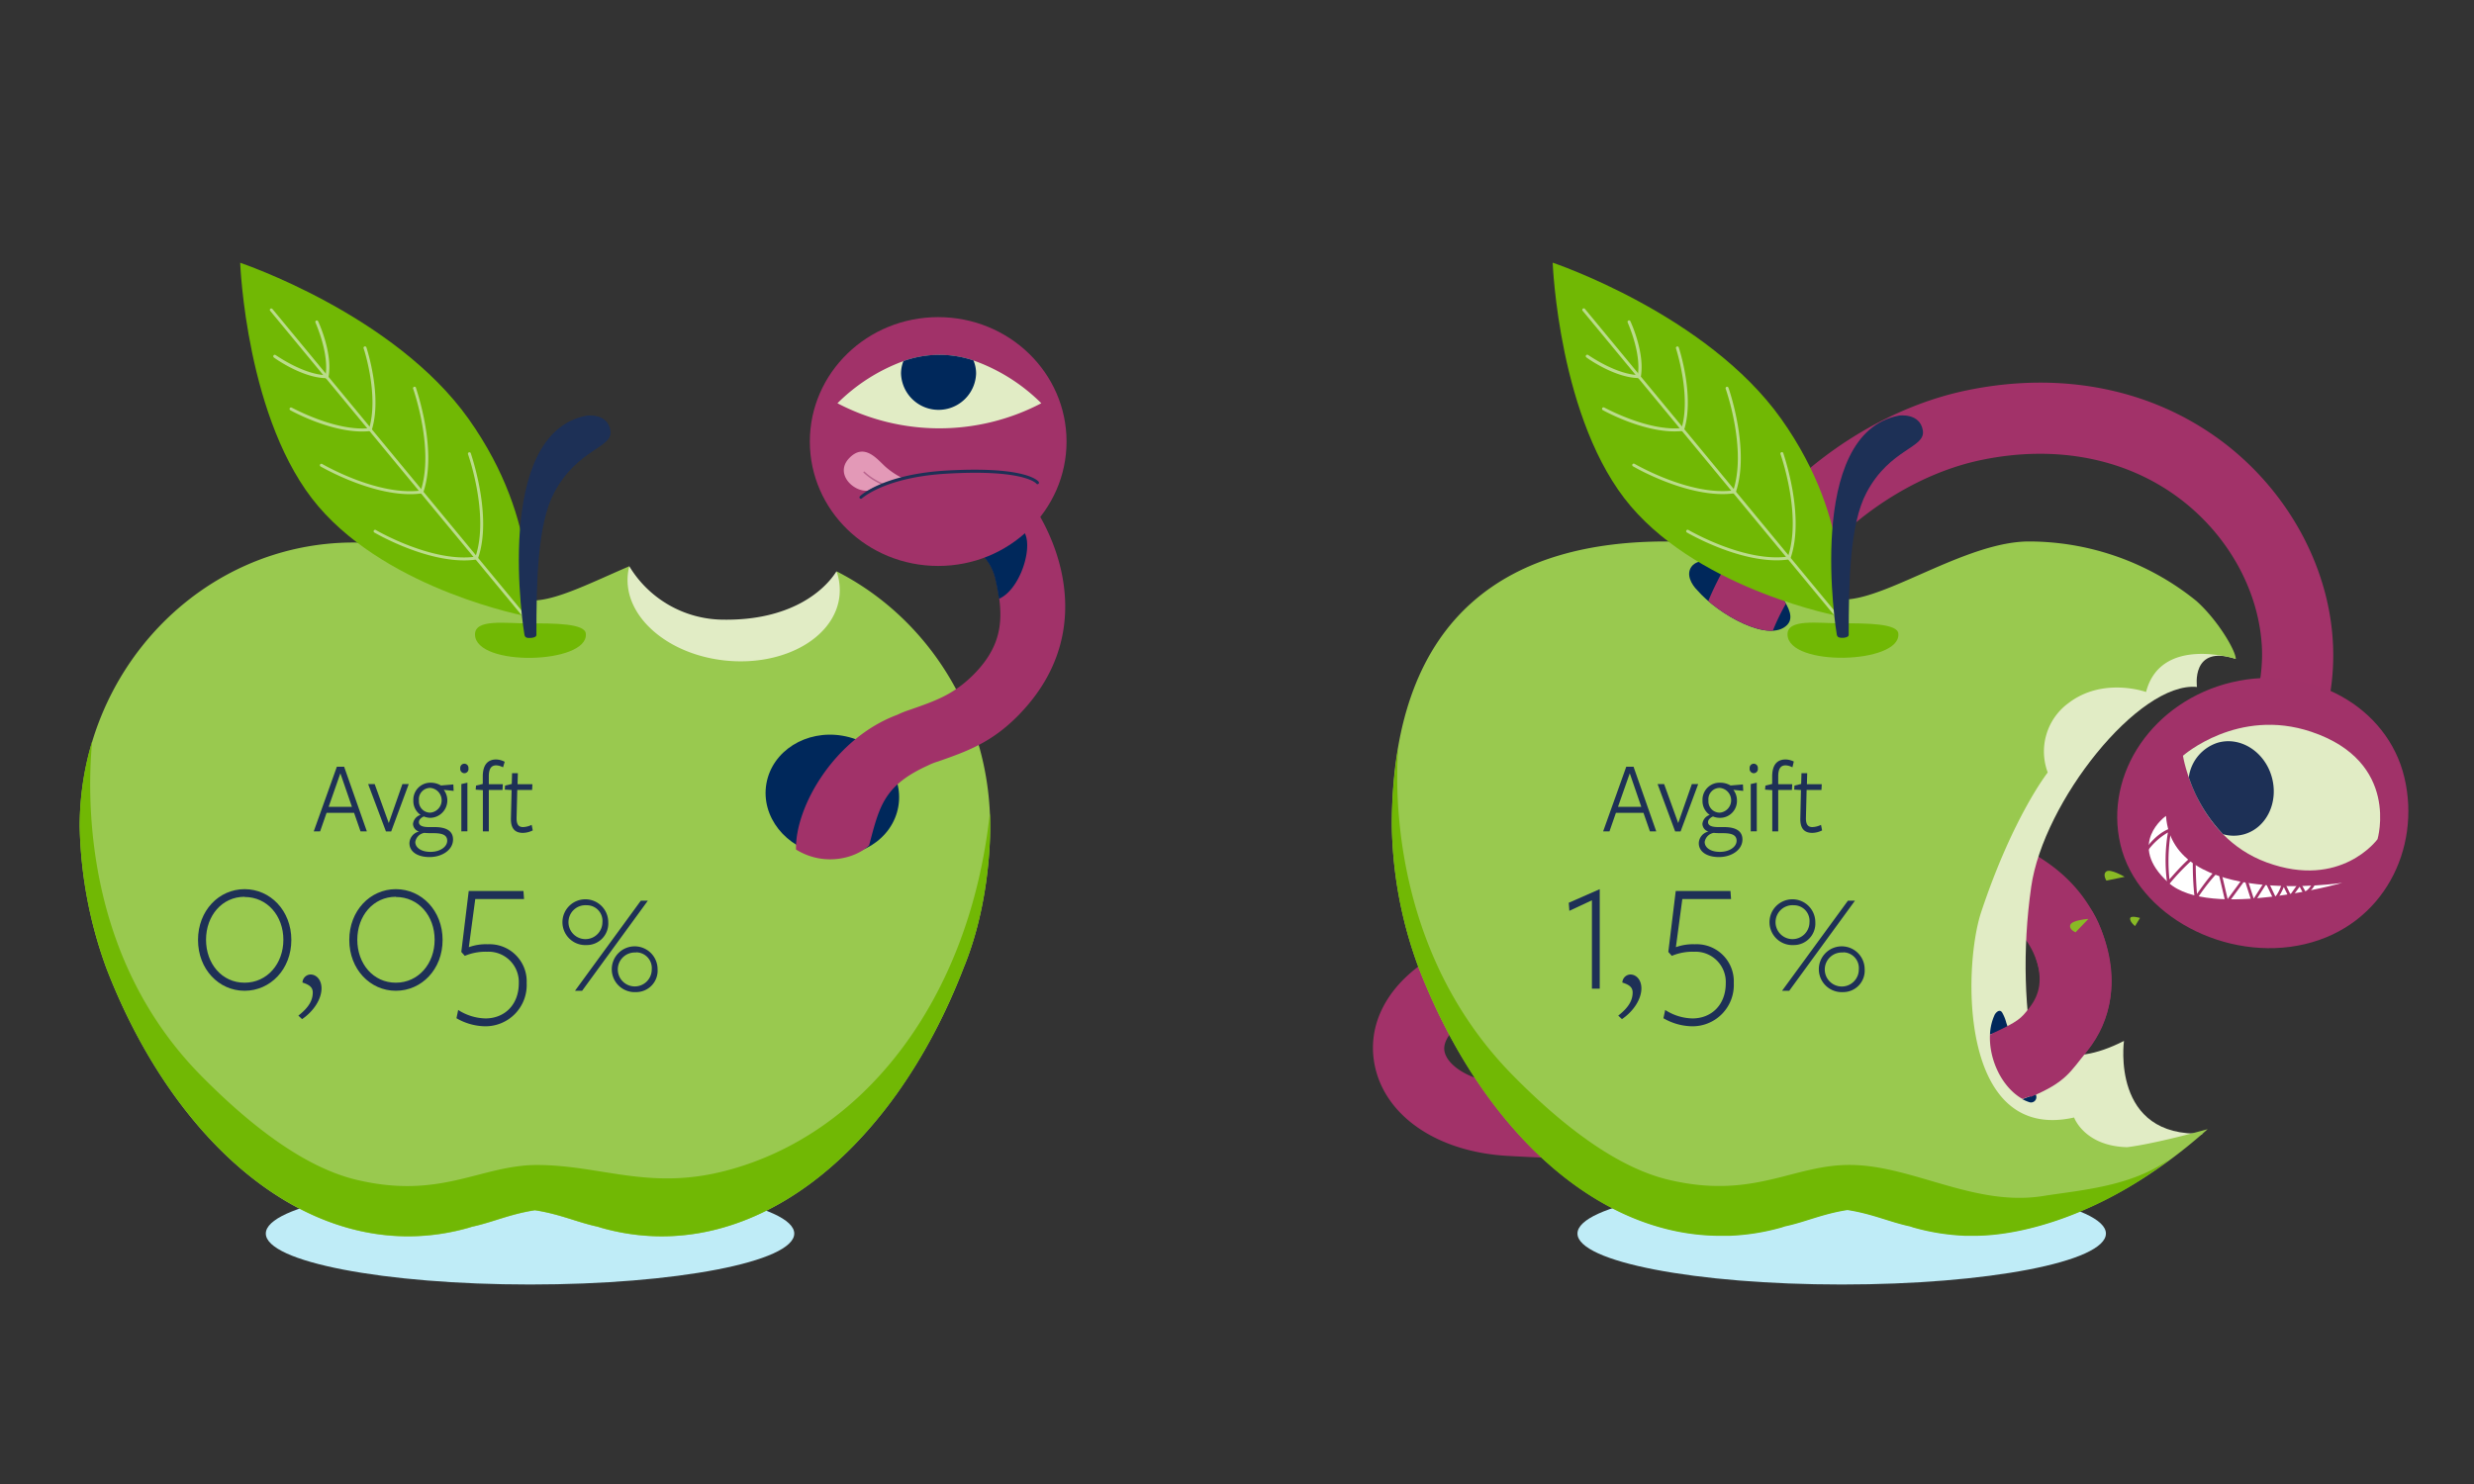 <svg xmlns="http://www.w3.org/2000/svg" viewBox="0 0 500 300"><rect x="0" y="0" width="500" height="300" fill="#333333" stroke="none"/><defs><style>.cls-1{fill:#bfecf7;}.cls-2{fill:#a23269;}.cls-3{fill:#e1ecc5;}.cls-4{fill:#00285b;}.cls-5{fill:#99c94f;}.cls-6{fill:#71b804;}.cls-7{fill:#badc8b;}.cls-8{fill:#1d3056;}.cls-9{fill:#a13269;}.cls-10{fill:#fff;}.cls-11{fill:#1e3056;}.cls-12{fill:#89ba25;}.cls-13{fill:#e9661d;}.cls-14{fill:#e399b7;}.cls-15{fill:#b9658e;}</style></defs><g id="Apple1"><ellipse class="cls-1" cx="372.21" cy="249.37" rx="53.4" ry="10.3"/><path class="cls-2" d="M332.49,234.48c-10.1,0-19.65-.35-27.82-.81-13.85-.78-24.33-7.73-26.7-17.7-2.07-8.74,2.47-17.29,12.16-22.87a7.19,7.19,0,0,1,7.17,12.47c-3.81,2.19-5.85,4.9-5.34,7.08.71,3,5.58,6.22,13.51,6.66,65.89,3.7,97.47-5.72,105-15.77,2.06-2.73,2.4-5.64,1.08-9.43-3.17-9.12-12.58-12-27.7-15.61-17.39-4.16-39-9.35-42-35.82-1.47-13,4.29-27.65,15.79-40.25,10.9-12,25.42-20.52,39.82-23.51,19.58-4.07,38.23-.14,52.52,11,12.92,10.12,21,25.38,21.54,40.82.67,18.33-9.11,37.94-32.48,40.44a7.19,7.19,0,1,1-1.54-14.29c19.52-2.1,19.79-21.71,19.65-25.61-.42-11.27-6.41-22.5-16-30-10.91-8.54-25.37-11.48-40.73-8.29-24,5-46.38,29.25-44.25,48.07,1.76,15.65,13,19.11,31.08,23.45,15,3.59,31.94,7.66,37.93,24.87,2.9,8.32,1.8,16.21-3.18,22.81C408.32,230.34,367.18,234.48,332.49,234.48Z"/><path class="cls-3" d="M405.73,190c.21,3.89.26,32.29,23.53,20.43,0,0-2.74,19.62,16,18.71l-29.57,15.63-23.56-3.6.65-81.37,5.33,32.62"/><path class="cls-3" d="M400.4,154.82c.56-2.31,12.48-31.43,27.89-25.07,0,0-3.84-9,8.72-2.25l-21.35-17.25-25.47,20.49,2.56,64.48,5.33-32.62"/><path class="cls-3" d="M410.51,179.28c2.45-17.17,21.71-41.5,33.5-40.41,0,0-1.28-8.68,7.85-5.67-3.35-2.79-16-14.95-41.57-14.95-16.18,0-32.29,27.43-32.29,61.28s13.11,61.28,29.29,61.28c3.82,0,12.48.84,15.83-1.95C412.3,229.85,406.86,204.87,410.51,179.28Z"/><ellipse class="cls-4" cx="389.67" cy="182.97" rx="1.71" ry="12.78"/><path class="cls-5" d="M429.88,231.91c-8.64-.23-10.7-6-10.7-6-23.29,5.2-22.46-30.5-18.77-41.56,6.43-19.3,13.44-28.19,13.44-28.19a12.12,12.12,0,0,1,4.16-14c7-5.4,15.71-2.27,15.71-2.27,3-11.55,18.14-6.68,18.14-6.68,0-1.69-3.71-7.95-8-11.75a53.85,53.85,0,0,0-33.8-12c-12,0-27.35,10.74-36.25,11.67l-.45,0-.44,0c-8.91-.93-24.23-11.67-36.26-11.67-30.58,0-55.37,13.68-55.37,57.45a85.84,85.84,0,0,0,5.38,28.59c12.55,32.53,36,54.44,61.36,54.24h.59l.86,0a44.83,44.83,0,0,0,10.61-1.69l.63-.21c4.14-.88,7.59-2.53,12.64-3.31,5.05.78,8.5,2.43,12.64,3.31l.63.21a44.83,44.83,0,0,0,10.62,1.69l.86,0h.59c10.94.08,29.22-5.1,47.47-21.47C434.54,231.47,429.88,231.91,429.88,231.91Z"/><path class="cls-6" d="M383.66,128.16c.43,6.07-22.25,6.71-22.4.12-.08-3.26,6.19-2.27,10.91-2.27C377.13,126,383.67,126,383.66,128.16Z"/><path class="cls-4" d="M361.17,126.35c-3.63,3.69-13.93-2.16-18.12-7-1.2-1.19-2.34-3.21-1.2-4.79,2.56-3.54,14.38,1.2,18.38,6.29C361.47,122.78,362.61,124.89,361.17,126.35Z"/><path class="cls-2" d="M360.23,120.89C358,118,353.2,115.24,349,114a59.82,59.82,0,0,0-3.76,7.51c3.73,3.19,9.27,6.16,13.05,6a43.14,43.14,0,0,1,2.63-5.45C360.72,121.66,360.48,121.27,360.23,120.89Z"/><path class="cls-6" d="M371.82,124.59S375,105.85,360,84.7s-46.2-31.6-46.2-31.6S315,85.26,329.6,102.36,371.82,124.59,371.82,124.59Z"/><path class="cls-7" d="M372.65,126.57a.31.31,0,0,1-.23-.11L319.87,62.85a.3.3,0,0,1,0-.43.31.31,0,0,1,.42,0l52.56,63.62a.31.31,0,0,1,0,.42A.31.31,0,0,1,372.65,126.57Z"/><path class="cls-7" d="M350.53,99.67h-.09a.3.3,0,0,1-.19-.38c2.85-8.42-1.46-20.62-1.5-20.74a.3.3,0,0,1,.56-.2c.05.12,4.42,12.52,1.51,21.13A.31.31,0,0,1,350.53,99.67Z"/><path class="cls-7" d="M361.63,112.92l-.1,0a.3.3,0,0,1-.19-.38c2.85-8.41-1.45-20.61-1.5-20.73a.3.3,0,0,1,.57-.21c0,.13,4.41,12.52,1.5,21.13A.3.3,0,0,1,361.63,112.92Z"/><path class="cls-7" d="M340.1,87.08H340a.3.3,0,0,1-.2-.37c2.06-6.61-1.06-16.21-1.09-16.31a.3.3,0,0,1,.57-.18c.13.4,3.21,9.87,1.09,16.66A.3.3,0,0,1,340.1,87.08Z"/><path class="cls-7" d="M331.26,76.47h-.06a.3.3,0,0,1-.24-.35c.87-4.63-2-10.86-2-10.93a.3.3,0,0,1,.15-.4.29.29,0,0,1,.39.15c.13.26,3,6.47,2.1,11.29A.3.3,0,0,1,331.26,76.47Z"/><path class="cls-7" d="M348.14,99.88c-8.51,0-18-5.54-18.11-5.61a.3.3,0,0,1-.11-.41.3.3,0,0,1,.41-.1c.12.06,11.29,6.58,20.09,5.37a.3.3,0,0,1,.08.6A18.35,18.35,0,0,1,348.14,99.88Z"/><path class="cls-7" d="M359.06,113.27c-8.51,0-18-5.55-18.11-5.61a.3.3,0,1,1,.31-.51c.11.06,11.28,6.58,20.08,5.37a.31.31,0,0,1,.34.26.3.3,0,0,1-.26.33A16.71,16.71,0,0,1,359.06,113.27Z"/><path class="cls-7" d="M338.43,87.21c-6.71,0-14.16-4.11-14.5-4.3a.3.3,0,0,1-.12-.41.3.3,0,0,1,.41-.11c.09,0,8.93,4.92,15.8,4.13a.31.31,0,0,1,.34.27.3.3,0,0,1-.27.33A15.11,15.11,0,0,1,338.43,87.21Z"/><path class="cls-7" d="M331.3,76.43h0c-4.9,0-10.46-4-10.69-4.18a.3.3,0,0,1-.07-.42.31.31,0,0,1,.42-.07c.05,0,5.64,4,10.34,4.07a.3.3,0,0,1,.3.3A.29.29,0,0,1,331.3,76.43Z"/><path class="cls-8" d="M371.23,128.34c-.11-.43-6.59-40.74,12.59-44.33,0,0,4.19-.6,4.79,3S382,90.6,377.23,99.58c-3.42,6.4-3.6,18.23-3.6,28.76,0,.45-.77.6-1.2.6C371.83,128.94,371.38,128.92,371.23,128.34Z"/><path class="cls-6" d="M438,234.66c-7.68,5.27-17.65,5.94-25.09,7.12C399.08,244,386.6,235.6,374,235.5c-11.66-.1-19.56,7.08-36.76,3-8.44-2-18.79-8.23-31.46-21.08-22.63-22.94-24.16-53.23-23.19-66.3A93.27,93.27,0,0,0,281.3,167a85.84,85.84,0,0,0,5.38,28.59c12.55,32.53,36,54.44,61.36,54.24h.59l.86,0a44.83,44.83,0,0,0,10.61-1.69l.63-.21c4.14-.88,7.59-2.53,12.64-3.31,5.05.78,8.5,2.43,12.64,3.31l.63.21a44.83,44.83,0,0,0,10.62,1.69l.86,0h.59c10.94.08,26.25-5.06,39.36-15.15Z"/><path class="cls-9" d="M451.09,137.92c15.85-3.74,31.45,4.89,34.85,19.28s-4.26,29.92-20.11,33.66-33.88-5.71-37.28-20.1S435.24,141.66,451.09,137.92Z"/><path class="cls-3" d="M480.5,169.65s-7.4,10.2-22.41,4.69c-14.39-5.28-16.91-21.56-16.91-21.56s11.11-9.83,25.93-4.85C485.15,154,480.5,169.65,480.5,169.65Z"/><path class="cls-8" d="M448.19,150.15a8.5,8.5,0,0,0-5.83,7,30.7,30.7,0,0,0,6.93,11.49,7.73,7.73,0,0,0,4.29,0c4.54-1.32,7-6.54,5.53-11.64S452.74,148.82,448.19,150.15Z"/><path class="cls-10" d="M473.38,178.47s-34.29,5.21-35.63-13.53c0,0-8.18,5.69.51,13.5C446.66,186,473.38,178.47,473.38,178.47Z"/><path class="cls-9" d="M462.81,181.89l-1.25-2.57a12.32,12.32,0,0,1-1.51,2.67l-.29.39L458,178.72,455.29,183l-1.61-5-3.75,5.11-1.62-6.87a38.43,38.43,0,0,0-4.24,5.41l-.41.6-.12-.71a59.89,59.89,0,0,1-.36-7.81,46,46,0,0,0-4.69,4.9l-.41.49-.1-.62a33.94,33.94,0,0,1,.16-10.21,13.21,13.21,0,0,0-4.61,4.49l-.5-.3c.1-.16,2.3-3.78,5.39-4.94l.49-.18-.11.51a35.33,35.33,0,0,0-.35,9.9c1-1.16,3.51-4,4.88-4.85l.45-.28v.53a73,73,0,0,0,.24,7.54c1.09-1.56,3.52-4.95,4.4-5.2l.3-.09,1.49,6.33,3.68-5,1.59,4.9,2.63-4.11,1.76,3.72a7.65,7.65,0,0,0,1.32-2.79l.1-1,1.62,3.34,1.88-2.65,1.15,2.07a4.91,4.91,0,0,0,1.37-1.6l.54.22a6.23,6.23,0,0,1-1.83,2.06l-.26.19-1-1.85Z"/><path class="cls-11" d="M334.73,168.06h-1.28l-1.3-3.74h-5.57l-1.3,3.74H324L328.67,155h1.47Zm-5.35-11.73L327,163.11h4.71Z"/><path class="cls-11" d="M339.65,168.08h-1.1L335,158.5h1.32l2.85,7.89,2.76-7.89h1.28Z"/><path class="cls-11" d="M344.06,166.56a2.13,2.13,0,0,1,1.48-1.82,3.39,3.39,0,0,1-1.46-2.92,3.44,3.44,0,0,1,3.55-3.59,4.07,4.07,0,0,1,2.12.56l2.5-.21.06,1.3-2-.21a3.48,3.48,0,0,1,.73,2.15,3.41,3.41,0,0,1-3.5,3.51,3.57,3.57,0,0,1-1.34-.28c-.47.21-1,.61-1,1.15s.44,1,2.05,1h1.16c2.62,0,3.74.94,3.74,2.51,0,2.11-2.22,3.55-4.74,3.55s-4.08-1.13-4.08-2.8a2.5,2.5,0,0,1,1.95-2.36A1.66,1.66,0,0,1,344.06,166.56Zm.46,3.65c0,1.13,1.16,2,3.07,2s3.38-1,3.38-2.25c0-1.13-.94-1.53-2.73-1.53-.61,0-1.38,0-1.89-.06A2.22,2.22,0,0,0,344.52,170.21Zm3.09-5.93a2.51,2.51,0,0,0-.06-5,2.29,2.29,0,0,0-2.27,2.55A2.27,2.27,0,0,0,347.61,164.28Z"/><path class="cls-11" d="M354.44,156.31a.86.86,0,0,1-.83-1,.83.83,0,1,1,1.65,0A.85.85,0,0,1,354.44,156.31Zm-.61,11.75V158.5l1.22-.27v9.83Z"/><path class="cls-11" d="M362.25,155.12a3.08,3.08,0,0,0-1.38-.4c-1,0-1.49.69-1.49,2.24v1.58h2.83l-.06,1.15h-2.77v8.37h-1.2v-8.33l-1.46-.1.08-.82,1.36-.33,0-1.5c0-2.53,1.14-3.45,2.71-3.45a3.94,3.94,0,0,1,1.66.42S362.25,155.14,362.25,155.12Z"/><path class="cls-11" d="M366.27,168.37c-1.72,0-2.48-1-2.42-3l.13-5.66-1.37-.08.06-.82,1.35-.33.06-2.17h1.16l-.06,2.23h3l-.06,1.15h-3l-.14,5.72c0,1.21.37,1.79,1.32,1.79a4.27,4.27,0,0,0,1.73-.45l.22,1.12A4.59,4.59,0,0,1,366.27,168.37Z"/><path class="cls-11" d="M321.73,182l-4.56,2.13-.12-1.63,6.26-2.75v20.12h-1.58Z"/><path class="cls-11" d="M329.49,197c1.22,0,2.24,1.09,2.24,2.8,0,2.13-1.53,4.59-3.93,6.22l-.75-.71c2.2-1.71,2.91-3.17,2.91-4.68,0-1.08-.74-1.58-2.08-2A1.69,1.69,0,0,1,329.49,197Z"/><path class="cls-11" d="M342.52,190.89a7.51,7.51,0,0,1,7.88,7.85,8.34,8.34,0,0,1-8.47,8.73,11.87,11.87,0,0,1-5.75-1.63l.36-1.67a10.53,10.53,0,0,0,5.51,1.71c3.86,0,6.73-2.76,6.73-7.1a6.12,6.12,0,0,0-6.38-6.38,10.84,10.84,0,0,0-4.52.83l-.71-.79,1.5-12.32h11.06l.12,1.63H340l-1.3,9.73A10.12,10.12,0,0,1,342.52,190.89Z"/><path class="cls-11" d="M362.52,191.05a4.63,4.63,0,1,1,4.36-4.6A4.35,4.35,0,0,1,362.52,191.05Zm0-8.05a3.43,3.43,0,1,0,3.18,3.45A3.16,3.16,0,0,0,362.52,183Zm-.91,17.29h-1.45l13.31-18.21h1.42Zm10.89.27a4.63,4.63,0,1,1,4.35-4.64A4.34,4.34,0,0,1,372.5,200.56Zm0-8a3.44,3.44,0,1,0,3.17,3.4A3.18,3.18,0,0,0,372.5,192.52Z"/><path class="cls-4" d="M410.1,222.8a1.08,1.08,0,0,0,1.38-1.41c0-.07,0-.13-.05-.19-.88.33-1.79.64-2.71,1A8.69,8.69,0,0,0,410.1,222.8Z"/><path class="cls-4" d="M405.48,206.77a8.33,8.33,0,0,0-.84-2.08c-.52-.81-1.28,0-1.52.46a10.53,10.53,0,0,0-.94,4c1.32-.4,2.55-.8,3.7-1.21C405.71,207.46,405.58,207.05,405.48,206.77Z"/><path class="cls-2" d="M425.23,189.58c-5.57-17.62-16.61-4.84-13.7,4.34,1.24,3.94.81,7-1.39,9.8-1.72,2.22-2.15,2.72-7.6,5.25.52,1.52,1.09,4.9,2,7s3.53,4,5.89,5.77c7.17-3,7.95-5.07,11.33-9.19C427.05,206.09,427.9,198,425.23,189.58Z"/><path class="cls-2" d="M405.88,207.94c-1.15.41-2.38.81-3.7,1.21-.24,4.91,2.31,10.58,6.54,13,.92-.31,1.83-.62,2.71-1a56.11,56.11,0,0,0-3.32-7.35C407.21,211.77,406.4,209.46,405.88,207.94Z"/><path class="cls-12" d="M429.39,177.26l-3.68.76s-.84-1.28,0-1.86S429.39,177.26,429.39,177.26Z"/><path class="cls-12" d="M422.07,185.76l-2.59,2.71s-1.42-.56-1.06-1.52S422.07,185.76,422.07,185.76Z"/><path class="cls-12" d="M432.5,185.57l-1,1.64s-1.06-.82-1-1.53S432.5,185.57,432.5,185.57Z"/><ellipse class="cls-1" cx="107.12" cy="249.37" rx="53.4" ry="10.3"/><path class="cls-3" d="M122.15,130.67l.93-11.19,4.11-5a22.32,22.32,0,0,0,19,10.79c13.43.19,20.32-5.72,22.85-9.76l9.43,12.19-19.22,18.65-24.07.19Z"/><path class="cls-5" d="M169.07,115.5a11.47,11.47,0,0,1,.6,4.87c-.82,8.43-11.07,14.33-22.89,13.18s-20.72-8.93-19.9-17.36a10.86,10.86,0,0,1,.31-1.72c-7.33,3.14-14.3,6.7-19.08,6.91-8.84-.66-24.44-11.71-36.63-11.71-30.58,0-55.37,25.72-55.37,57.44a88.29,88.29,0,0,0,5.38,28.6c14.49,37.56,43.48,61,73.28,52.5l.64-.2c4.15-.89,7.62-2.55,12.7-3.33,5.09.78,8.55,2.44,12.71,3.33l.63.2c29.81,8.48,58.79-14.94,73.28-52.5,4.87-11.8,5.39-24.21,5.39-28.6C200.12,144.44,187.46,124.84,169.07,115.5Z"/><ellipse class="cls-4" cx="167.38" cy="161.35" rx="12.12" ry="13.47" transform="matrix(0.17, -0.99, 0.99, 0.17, -19.97, 299.01)"/><path class="cls-9" d="M189.05,89.28c1.66-1.74,4.64-1.82,7.08-.18,9.29,6.44,16,16,18.3,26.12,1.74,7.62,1.67,18.89-8.61,29.38-5.44,5.56-10.45,7.31-16.25,9.34a12.28,12.28,0,0,0-2,.79c-9,4.07-9.84,8.32-11.92,16.16-2.61,2.55-9,4.42-14.77.85-.23-8.49,7.64-22.48,20.52-27.26a17.7,17.7,0,0,1,2.51-1c5.35-1.87,8.88-3.1,13-7.26,5.94-6.1,6-11.66,4.31-19.18-1.89-8.27-12.49-9.68-17-12.68-2.81-1.88.74-10.35,2.15-12.74.16-.27,2.52-2.13,2.74-2.35Z"/><ellipse class="cls-13" cx="189.11" cy="92.81" rx="20.5" ry="18.28" transform="translate(-14.55 38.95) rotate(-11.33)"/><path class="cls-3" d="M205.32,96.56s-5.1,7-15.57,3.31c-10.05-3.54-11.87-14.63-11.87-14.63s7.68-6.76,18-3.43C208.48,85.87,205.32,96.56,205.32,96.56Z"/><path class="cls-8" d="M182.74,83.41a5.85,5.85,0,0,0-4,4.81A21.12,21.12,0,0,0,183.59,96a5.62,5.62,0,0,0,3,0c3.16-.92,4.86-4.49,3.8-8S185.9,82.49,182.74,83.41Z"/><path class="cls-10" d="M200.41,102.61s-23.85,3.71-24.87-9.06c0,0-5.67,3.91.42,9.2C181.84,107.86,200.41,102.61,200.41,102.61Z"/><path class="cls-13" d="M193.06,105l-.87-1.74a8.34,8.34,0,0,1-1.05,1.83l-.2.26-1.22-2.49-1.88,2.92-1.15-3.4-2.58,3.5-1.17-4.67a26.63,26.63,0,0,0-2.92,3.71l-.28.41-.09-.49a37.78,37.78,0,0,1-.28-5.32,29.81,29.81,0,0,0-3.25,3.37l-.28.33-.08-.43a22.88,22.88,0,0,1,.07-7,9,9,0,0,0-3.18,3.09l-.35-.21A8.9,8.9,0,0,1,176,95.31l.34-.13-.07.35a23.57,23.57,0,0,0-.2,6.76A22.18,22.18,0,0,1,179.46,99l.32-.18v.36c0,1.71,0,3.43.2,5.14.75-1.07,2.43-3.39,3.05-3.57l.2-.06,1.07,4.31,2.53-3.44,1.13,3.34,1.82-2.82,1.24,2.54a5.49,5.49,0,0,0,.91-1.92l.06-.7,1.14,2.27,1.3-1.82.81,1.41a3.42,3.42,0,0,0,.94-1.1l.38.15a4.36,4.36,0,0,1-1.26,1.41l-.18.13-.73-1.25Z"/><path class="cls-6" d="M118.4,128.18c.43,6.07-22.24,6.71-22.4.12-.08-3.26,6.2-2.27,10.92-2.27C111.88,126,118.42,126,118.4,128.18Z"/><path class="cls-6" d="M106.57,124.61s3.16-18.74-11.84-39.89-46.19-31.6-46.19-31.6,1.19,32.16,15.81,49.26S106.57,124.61,106.57,124.61Z"/><path class="cls-7" d="M107.4,126.59a.3.3,0,0,1-.23-.11L54.62,62.86a.29.29,0,0,1,0-.42.31.31,0,0,1,.42,0l52.55,63.62a.29.29,0,0,1,0,.42A.28.28,0,0,1,107.4,126.59Z"/><path class="cls-7" d="M85.28,99.69l-.1,0a.3.3,0,0,1-.19-.38c2.85-8.41-1.45-20.61-1.5-20.73a.3.3,0,0,1,.19-.38.29.29,0,0,1,.38.18c0,.12,4.42,12.52,1.5,21.13A.3.3,0,0,1,85.28,99.69Z"/><path class="cls-7" d="M96.37,112.94l-.09,0a.29.29,0,0,1-.19-.38c2.84-8.41-1.46-20.61-1.5-20.73a.3.3,0,0,1,.18-.39.31.31,0,0,1,.38.18c0,.13,4.42,12.52,1.5,21.13A.29.29,0,0,1,96.37,112.94Z"/><path class="cls-7" d="M74.85,87.1h-.09a.31.31,0,0,1-.2-.38c2.07-6.61-1-16.2-1.08-16.3a.3.3,0,0,1,.19-.38.31.31,0,0,1,.38.19c.13.4,3.21,9.88,1.09,16.67A.3.3,0,0,1,74.85,87.1Z"/><path class="cls-7" d="M66,76.49h0a.3.3,0,0,1-.24-.35c.86-4.63-2-10.87-2-10.93a.3.3,0,0,1,.14-.4.3.3,0,0,1,.4.15c.12.26,3,6.47,2.09,11.29A.29.29,0,0,1,66,76.49Z"/><path class="cls-7" d="M82.89,99.9c-8.51,0-18-5.55-18.12-5.61a.3.3,0,0,1,.31-.51c.11.06,11.28,6.58,20.08,5.37a.3.3,0,0,1,.34.26.29.29,0,0,1-.26.33A16.67,16.67,0,0,1,82.89,99.9Z"/><path class="cls-7" d="M93.81,113.29c-8.51,0-18-5.55-18.11-5.61a.3.3,0,1,1,.3-.51c.11.06,11.28,6.58,20.08,5.37a.3.3,0,0,1,.34.26.29.29,0,0,1-.25.33A16.81,16.81,0,0,1,93.81,113.29Z"/><path class="cls-7" d="M73.18,87.23c-6.71,0-14.17-4.11-14.51-4.3a.3.3,0,0,1-.11-.41.29.29,0,0,1,.4-.11c.09,0,8.92,4.91,15.81,4.13a.3.3,0,0,1,.33.26.3.3,0,0,1-.26.34A15.25,15.25,0,0,1,73.18,87.23Z"/><path class="cls-7" d="M66.05,76.45h0c-4.9,0-10.46-4-10.7-4.18a.31.31,0,0,1-.07-.42.3.3,0,0,1,.42-.07c.06,0,5.64,4,10.35,4.07a.31.31,0,0,1,.3.3A.3.3,0,0,1,66.05,76.45Z"/><path class="cls-8" d="M106,128.36c-.11-.43-6.59-40.74,12.58-44.34,0,0,4.2-.59,4.79,3S116.76,90.62,112,99.6c-3.41,6.4-3.59,18.23-3.59,28.76,0,.45-.78.6-1.2.6C106.58,129,106.13,128.94,106,128.36Z"/><path class="cls-11" d="M74.14,168.06H72.86l-1.3-3.74H66l-1.3,3.74H63.41L68.08,155h1.47Zm-5.35-11.73-2.37,6.78h4.71Z"/><path class="cls-11" d="M79.06,168.08H78L74.4,158.5h1.32l2.85,7.89,2.76-7.89h1.28Z"/><path class="cls-11" d="M83.47,166.56A2.13,2.13,0,0,1,85,164.74a3.39,3.39,0,0,1-1.46-2.92A3.44,3.44,0,0,1,87,158.23a4.07,4.07,0,0,1,2.12.56l2.5-.21.06,1.3-2-.21A3.52,3.52,0,0,1,87,165.33a3.61,3.61,0,0,1-1.34-.28c-.47.21-1,.61-1,1.15s.43,1,2,1h1.16c2.62,0,3.74.94,3.74,2.51,0,2.11-2.22,3.55-4.74,3.55s-4.07-1.13-4.07-2.8a2.49,2.49,0,0,1,1.94-2.36A1.66,1.66,0,0,1,83.47,166.56Zm.46,3.65c0,1.13,1.16,2,3.07,2s3.38-1,3.38-2.25c0-1.13-.94-1.53-2.73-1.53-.61,0-1.38,0-1.89-.06A2.22,2.22,0,0,0,83.93,170.21ZM87,164.28a2.51,2.51,0,0,0-.06-5,2.29,2.29,0,0,0-2.27,2.55A2.27,2.27,0,0,0,87,164.28Z"/><path class="cls-11" d="M93.85,156.31a.86.86,0,0,1-.83-1,.83.83,0,1,1,1.65,0A.85.85,0,0,1,93.85,156.31Zm-.61,11.75V158.5l1.22-.27v9.83Z"/><path class="cls-11" d="M101.66,155.12a3.08,3.08,0,0,0-1.38-.4c-1,0-1.49.69-1.49,2.24v1.58h2.83l-.06,1.15H98.79v8.37h-1.2v-8.33l-1.46-.1.08-.82,1.36-.33,0-1.5c0-2.53,1.14-3.45,2.71-3.45A3.94,3.94,0,0,1,102,154S101.66,155.14,101.66,155.12Z"/><path class="cls-11" d="M105.68,168.37c-1.71,0-2.48-1-2.42-3l.14-5.66-1.38-.08.06-.82,1.35-.33.06-2.17h1.17l-.06,2.23h3l-.06,1.15h-3l-.14,5.72c0,1.21.37,1.79,1.32,1.79a4.27,4.27,0,0,0,1.73-.45l.22,1.12A4.59,4.59,0,0,1,105.68,168.37Z"/><path class="cls-11" d="M49.43,200.29c-5.2,0-9.41-4.35-9.41-10.27s4.21-10.27,9.41-10.27,9.45,4.34,9.45,10.27S54.63,200.29,49.43,200.29Zm0-19c-4.57,0-7.79,3.84-7.79,8.69s3.22,8.68,7.79,8.68,7.84-3.84,7.84-8.68S54,181.33,49.43,181.33Z"/><path class="cls-11" d="M62.74,197c1.22,0,2.24,1.09,2.24,2.8,0,2.13-1.53,4.59-3.93,6.22l-.75-.71c2.2-1.71,2.91-3.17,2.91-4.68,0-1.08-.75-1.58-2.08-2A1.69,1.69,0,0,1,62.74,197Z"/><path class="cls-11" d="M80,200.29c-5.19,0-9.41-4.35-9.41-10.27s4.22-10.27,9.41-10.27,9.45,4.34,9.45,10.27S85.22,200.29,80,200.29Zm0-19c-4.56,0-7.79,3.84-7.79,8.69s3.23,8.68,7.79,8.68,7.84-3.84,7.84-8.68S84.59,181.33,80,181.33Z"/><path class="cls-11" d="M98.57,190.89a7.51,7.51,0,0,1,7.87,7.85A8.33,8.33,0,0,1,98,207.47a11.84,11.84,0,0,1-5.75-1.63l.35-1.67a10.6,10.6,0,0,0,5.52,1.71c3.85,0,6.73-2.76,6.73-7.1a6.12,6.12,0,0,0-6.38-6.38,10.89,10.89,0,0,0-4.53.83l-.71-.79,1.5-12.32h11.06l.12,1.63H96.05l-1.3,9.73A10.08,10.08,0,0,1,98.57,190.89Z"/><path class="cls-11" d="M118.57,191.05a4.63,4.63,0,1,1,4.36-4.6A4.35,4.35,0,0,1,118.57,191.05Zm0-8.05a3.43,3.43,0,1,0,3.18,3.45A3.16,3.16,0,0,0,118.57,183Zm-.92,17.29h-1.44l13.3-18.21h1.42Zm10.89.27a4.63,4.63,0,1,1,4.36-4.64A4.34,4.34,0,0,1,128.54,200.56Zm0-8a3.43,3.43,0,1,0,3.18,3.4A3.18,3.18,0,0,0,128.54,192.52Z"/><path class="cls-6" d="M194.73,195.71c4.87-11.8,5.39-24.21,5.39-28.6,0-.91,0-1.82-.07-2.73-4.13,38-25.82,65.53-54.12,72.48-14.93,3.67-24.46-1.24-37.09-1.35-11.66-.09-19.56,7.09-36.76,3-8.44-2-18.79-8.23-31.46-21.08-23.32-23.64-23.13-55.19-22-67.56a59.43,59.43,0,0,0-2.52,17.2,88.29,88.29,0,0,0,5.38,28.6c14.49,37.56,43.48,61,73.28,52.5l.64-.2c4.15-.89,7.62-2.55,12.7-3.33,5.09.78,8.55,2.44,12.71,3.33l.63.2C151.26,256.69,180.24,233.27,194.73,195.71Z"/><path class="cls-4" d="M207.19,107.94c-1.48-3.3-5.71-3.38-9.75-1.58a9.27,9.27,0,0,0-3.42,2.58c3.29,1.74,6.22,4.13,7.13,8.11.32,1.4.58,2.74.75,4h0C206,119.27,208.66,111.25,207.19,107.94Z"/><ellipse class="cls-9" cx="189.61" cy="89.26" rx="25.94" ry="25.15"/><path class="cls-3" d="M210.45,81.52a44.39,44.39,0,0,1-41.2,0A36.84,36.84,0,0,1,182.59,73a21.56,21.56,0,0,1,14.15-.13A36.84,36.84,0,0,1,210.45,81.52Z"/><path class="cls-4" d="M197.27,75.54a7.59,7.59,0,0,1-15.17,0,6.77,6.77,0,0,1,.49-2.55,21.56,21.56,0,0,1,14.15-.13A6.85,6.85,0,0,1,197.27,75.54Z"/><path class="cls-14" d="M182.7,96.81A16,16,0,0,1,179,94.4c-1.61-1.43-4.24-5-7.34-1.82s.89,7,3.83,6.59A22.12,22.12,0,0,1,182.7,96.81Z"/><path class="cls-15" d="M178.65,98.14h0a12.65,12.65,0,0,1-4.08-2.54.15.15,0,1,1,.2-.22,12.56,12.56,0,0,0,4,2.47.15.15,0,0,1,.1.19A.14.14,0,0,1,178.65,98.14Z"/><path class="cls-11" d="M174,100.83a.31.31,0,0,1-.22-.09.3.3,0,0,1,0-.42c.19-.18,4.79-4.48,17.62-5.2,16.18-.91,18.44,2.16,18.53,2.29a.3.3,0,1,1-.5.34s-2.34-2.91-18-2c-12.62.7-17.2,5-17.24,5A.29.29,0,0,1,174,100.83Z"/></g></svg>